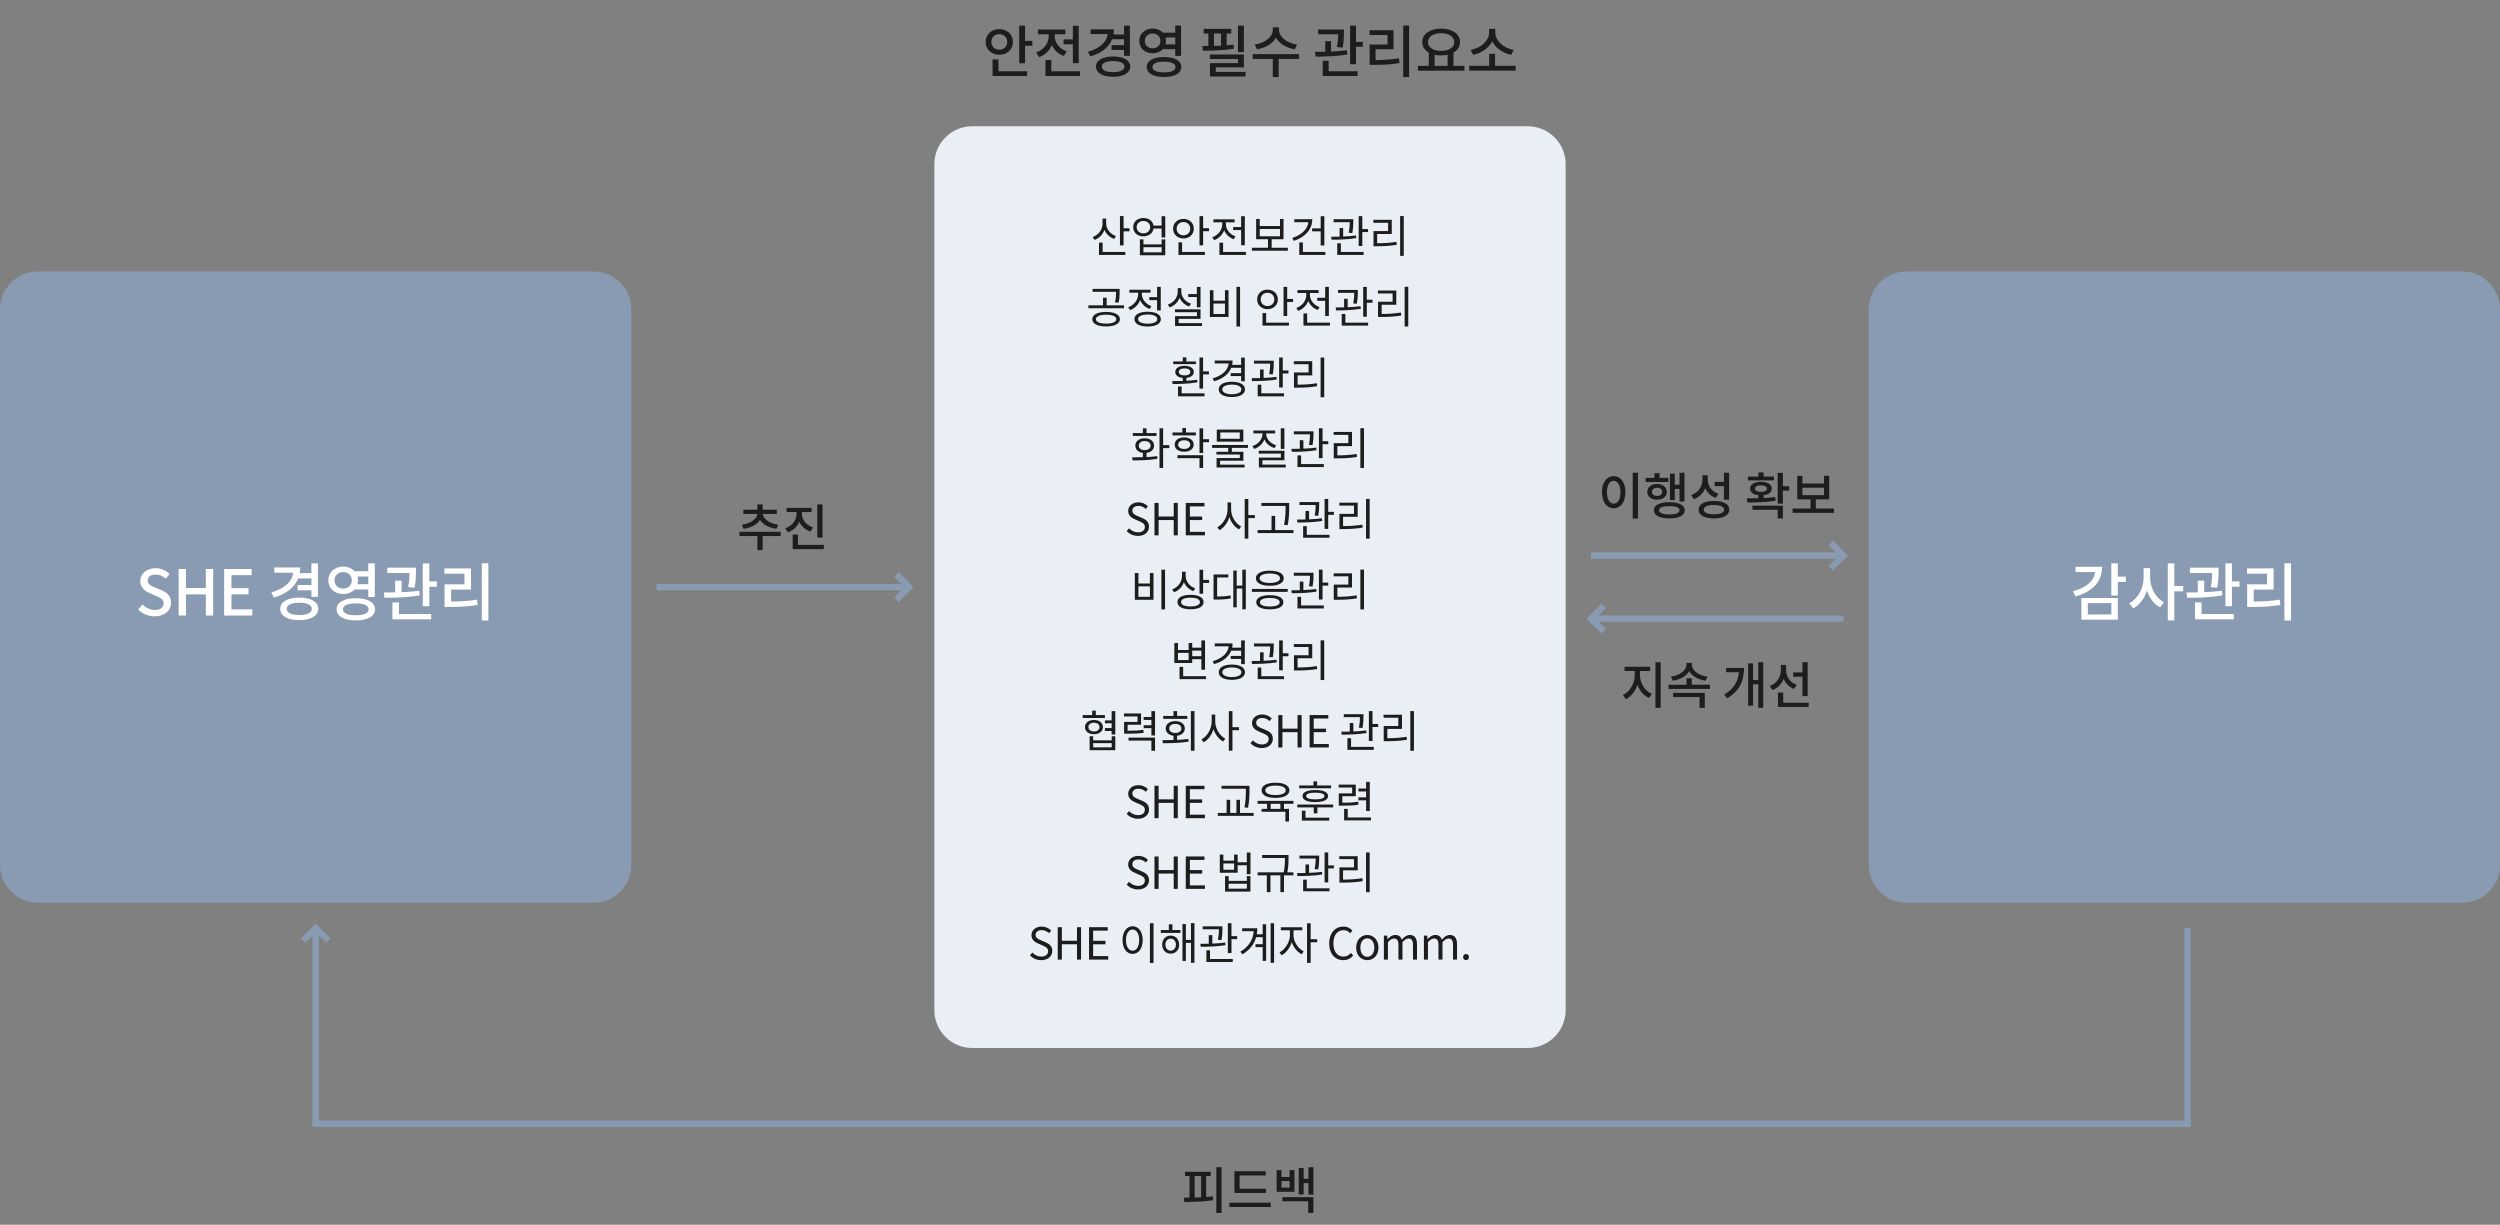 <?xml version="1.0" encoding="utf-8"?>
<!-- Generator: Adobe Illustrator 16.0.0, SVG Export Plug-In . SVG Version: 6.00 Build 0)  -->
<!DOCTYPE svg PUBLIC "-//W3C//DTD SVG 1.1//EN" "http://www.w3.org/Graphics/SVG/1.1/DTD/svg11.dtd">
<svg version="1.1" id="레이어_1" xmlns="http://www.w3.org/2000/svg" xmlns:xlink="http://www.w3.org/1999/xlink" x="0px"
	 y="0px" width="792px" height="388px" viewBox="0 51 792 388" enable-background="new 0 51 792 388" xml:space="preserve">
<rect x="0" y="51" width="792" height="388" fill="#808080" stroke="none"/>
<g>
	<g>
		<g>
			<g enable-background="new    ">
				<path fill="#1D1D1D" d="M382.115,430.206c0.721-0.048,1.425-0.128,2.113-0.208l0.096,1.217
					c-3.089,0.513-6.499,0.561-9.124,0.561l-0.176-1.361c0.561,0,1.185,0,1.825-0.016v-6.835h-1.44v-1.328h8.147v1.328h-1.441
					V430.206z M378.45,430.398c0.672-0.032,1.377-0.048,2.065-0.08v-6.755h-2.065V430.398z M386.981,420.778v14.47h-1.649v-14.47
					H386.981z"/>
				<path fill="#1D1D1D" d="M402.566,432.016v1.36h-13.11v-1.36H402.566z M401.077,428.926h-10.02v-6.883h9.908v1.345h-8.259v4.21
					h8.372V428.926z"/>
				<path fill="#1D1D1D" d="M410.083,428.558h-5.65v-6.851h1.553v2.161h2.562v-2.161h1.536V428.558z M408.547,425.164h-2.562v2.065
					h2.562V425.164z M406.273,430.255h9.813v4.993h-1.649v-3.681h-8.163V430.255z M416.086,420.778v8.676h-1.569v-3.665h-1.521
					v3.617h-1.553v-8.355h1.553v3.394h1.521v-3.666H416.086z"/>
			</g>
			<g>
				<path fill="none" stroke="#899BB2" stroke-width="2" d="M694,407H99"/>
				<path fill="none" stroke="#899BB2" stroke-width="2" d="M104,349l-4-4l-4,4"/>
				<path fill="#899BB2" d="M692,345h2v62h-2V345z"/>
				<path fill="#899BB2" d="M99,345h2v62h-2V345z"/>
			</g>
		</g>
		<g>
			<g>
				<g>
					<path fill="none" stroke="#899BB2" stroke-width="2" d="M504,227h80"/>
					<path fill="none" stroke="#899BB2" stroke-width="2" d="M580,223l4,4l-4,4"/>
				</g>
				<g enable-background="new    ">
					<path fill="#1D1D1D" d="M514.939,206.925c0,3.138-1.568,5.106-3.729,5.106c-2.146,0-3.715-1.969-3.715-5.106
						c0-3.104,1.569-5.09,3.715-5.09C513.371,201.835,514.939,203.82,514.939,206.925z M509.082,206.925
						c0,2.273,0.88,3.634,2.129,3.634c1.264,0,2.145-1.36,2.145-3.634c0-2.24-0.881-3.602-2.145-3.602
						C509.962,203.323,509.082,204.685,509.082,206.925z M518.909,200.763v14.502h-1.665v-14.502H518.909z"/>
					<path fill="#1D1D1D" d="M528.539,203.691h-7.203v-1.296h2.802v-1.489h1.616v1.489h2.785V203.691z M524.954,209.311
						c-1.81,0-3.089-0.993-3.089-2.497c0-1.489,1.279-2.497,3.089-2.497c1.825,0,3.104,1.008,3.104,2.497
						C528.059,208.317,526.779,209.311,524.954,209.311z M524.954,208.109c0.976,0,1.632-0.512,1.632-1.296
						c0-0.785-0.656-1.297-1.632-1.297c-0.977,0-1.616,0.512-1.616,1.297C523.338,207.598,523.978,208.109,524.954,208.109z
						 M533.726,212.655c0,1.633-1.841,2.577-4.882,2.577c-3.058,0-4.898-0.944-4.898-2.577s1.841-2.561,4.898-2.561
						C531.885,210.095,533.726,211.022,533.726,212.655z M532.076,212.655c0-0.864-1.152-1.313-3.232-1.313
						c-2.064,0-3.25,0.448-3.25,1.313s1.186,1.329,3.25,1.329C530.924,213.984,532.076,213.52,532.076,212.655z M530.572,209.391
						h-1.537v-8.34h1.537v3.489h1.504v-3.777h1.569v9.124h-1.569V205.9h-1.504V209.391z"/>
					<path fill="#1D1D1D" d="M543.516,208.718c-1.553-0.561-2.674-1.648-3.297-3.058c-0.641,1.602-1.857,2.865-3.602,3.49
						l-0.865-1.329c2.321-0.784,3.586-2.737,3.586-4.85v-1.425h1.664v1.345c0,2.001,1.201,3.81,3.395,4.529L543.516,208.718z
						 M547.854,212.463c0,1.745-1.857,2.77-4.883,2.77c-3.009,0-4.865-1.024-4.865-2.77c0-1.744,1.856-2.769,4.865-2.769
						C545.996,209.694,547.854,210.719,547.854,212.463z M546.205,212.463c0-0.944-1.186-1.472-3.234-1.472
						s-3.217,0.527-3.217,1.472c0,0.945,1.168,1.473,3.217,1.473S546.205,213.408,546.205,212.463z M546.141,205.004h-2.93v-1.344
						h2.93v-2.897h1.648v8.531h-1.648V205.004z"/>
					<path fill="#1D1D1D" d="M562.523,209.614c-3.057,0.544-6.434,0.561-8.963,0.576l-0.191-1.313c1.088,0,2.352,0,3.681-0.032
						v-0.96c-1.632-0.177-2.625-0.944-2.625-2.081c0-1.345,1.36-2.161,3.441-2.161s3.441,0.816,3.441,2.161
						c0,1.137-0.992,1.889-2.593,2.081v0.896c1.248-0.064,2.513-0.145,3.682-0.32L562.523,209.614z M561.996,203.195h-8.26v-1.2
						h3.313v-1.345h1.665v1.345h3.281V203.195z M555.161,211.199h9.651v4.049h-1.648v-2.736h-8.003V211.199z M557.866,206.829
						c1.152,0,1.889-0.384,1.889-1.024c0-0.656-0.736-1.057-1.889-1.057s-1.889,0.4-1.889,1.057
						C555.978,206.445,556.714,206.829,557.866,206.829z M566.798,206.413h-1.985v4.146h-1.648v-9.764h1.648v4.258h1.985V206.413z"
						/>
					<path fill="#1D1D1D" d="M580.99,212.111v1.36h-13.094v-1.36h5.698v-2.913h-4.226v-7.459h1.633v2.433h6.851v-2.433h1.632v7.459
						h-4.241v2.913H580.99z M571.002,207.869h6.851v-2.368h-6.851V207.869z"/>
				</g>
			</g>
			<g>
				<g>
					<path fill="none" stroke="#899BB2" stroke-width="2" d="M584,247h-80"/>
					<path fill="none" stroke="#899BB2" stroke-width="2" d="M508,243l-4,4l4,4"/>
				</g>
				<g enable-background="new    ">
					<path fill="#1D1D1D" d="M519.547,264.956c0,2.401,1.488,4.898,3.745,5.858l-0.913,1.297c-1.68-0.736-2.977-2.305-3.648-4.178
						c-0.641,2.017-1.938,3.729-3.634,4.546l-0.944-1.313c2.24-1.041,3.729-3.729,3.729-6.211v-1.376h-3.218v-1.361h8.1v1.361
						h-3.217V264.956z M526.109,260.778v14.454h-1.665v-14.454H526.109z"/>
					<path fill="#1D1D1D" d="M541.709,267.918v1.328H528.6v-1.328h5.699v-2.049h1.648v2.049H541.709z M540.301,266.653
						c-2.32-0.368-4.258-1.44-5.186-2.993c-0.912,1.536-2.834,2.641-5.17,2.993l-0.609-1.281c2.85-0.384,4.946-2.017,4.946-3.81
						v-0.544h1.696v0.544c0,1.825,2.049,3.426,4.947,3.81L540.301,266.653z M530.057,270.494h10.02v4.754h-1.648v-3.425h-8.371
						V270.494z"/>
					<path fill="#1D1D1D" d="M552.506,262.604c0,3.857-1.264,7.267-5.33,9.604l-0.96-1.168c3.121-1.809,4.434-4.178,4.657-7.091
						h-4.049v-1.345H552.506z M558.589,260.778v14.454h-1.569v-7.459h-1.648v6.787h-1.553v-13.397h1.553v5.266h1.648v-5.65H558.589z
						"/>
					<path fill="#1D1D1D" d="M568.348,269.262c-1.553-0.576-2.689-1.744-3.298-3.201c-0.64,1.617-1.841,2.897-3.505,3.538
						l-0.881-1.281c2.257-0.8,3.506-2.833,3.506-4.978v-1.681h1.68v1.713c0,1.952,1.217,3.825,3.378,4.609L568.348,269.262z
						 M573.006,273.616v1.344h-9.748v-4.562h1.664v3.218H573.006z M571.021,265.389h-2.929v-1.36h2.929v-3.25h1.648v10.757h-1.648
						V265.389z"/>
				</g>
			</g>
		</g>
		<g>
			<g>
				<path fill="none" stroke="#899BB2" stroke-width="2" d="M208,237h80"/>
				<path fill="none" stroke="#899BB2" stroke-width="2" d="M284,233l4,4l-4,4"/>
			</g>
			<g enable-background="new    ">
				<path fill="#1D1D1D" d="M247.317,220.831h-5.714v4.434h-1.648v-4.434h-5.698v-1.361h13.061V220.831z M235.009,217.229
					c2.801-0.336,4.786-1.857,4.93-3.409h-4.45v-1.329h4.466v-1.696h1.648v1.696h4.482v1.329h-4.466
					c0.144,1.536,2.129,3.073,4.93,3.409l-0.592,1.296c-2.353-0.304-4.242-1.376-5.186-2.816c-0.929,1.44-2.817,2.497-5.186,2.816
					L235.009,217.229z"/>
				<path fill="#1D1D1D" d="M256.739,219.374c-1.665-0.544-2.881-1.665-3.521-3.089c-0.641,1.536-1.857,2.769-3.586,3.345
					l-0.864-1.28c2.289-0.769,3.585-2.641,3.585-4.594v-0.528h-3.137v-1.328h7.907v1.328h-3.089v0.528
					c0,1.841,1.313,3.602,3.538,4.321L256.739,219.374z M260.981,223.616v1.344h-9.86v-4.609h1.665v3.266H260.981z M260.565,221.311
					h-1.648v-10.516h1.648V221.311z"/>
			</g>
		</g>
		<g transform="translate(-768 -1582)">
			<path fill="#899BB2" d="M1372,1719h176c6.627,0,12,5.373,12,12v176c0,6.627-5.373,12-12,12h-176c-6.627,0-12-5.373-12-12v-176
				C1360,1724.373,1365.373,1719,1372,1719z"/>
			<g enable-background="new    ">
				<path fill="#FFFFFF" d="M1433.962,1812.557c0,4.681-3.101,7.962-8.442,9.382l-0.799-1.64c4.221-1.121,6.681-3.321,7.021-6.062
					h-6.202v-1.681H1433.962z M1427.381,1822.438h11.542v6.882h-11.542V1822.438z M1429.421,1827.66h7.462v-3.581h-7.462V1827.66z
					 M1441.483,1817.357h-2.561v4.301h-2.06v-10.202h2.06v4.201h2.561V1817.357z"/>
				<path fill="#FFFFFF" d="M1449.162,1815.938c0,3.221,1.68,6.481,4.4,7.821l-1.26,1.641c-1.941-1-3.381-2.961-4.162-5.321
					c-0.779,2.501-2.3,4.602-4.36,5.661l-1.261-1.66c2.821-1.38,4.582-4.801,4.582-8.142v-2.961h2.061V1815.938z M1459.644,1820.338
					h-2.82v9.202h-2.061v-18.063h2.061v7.161h2.82V1820.338z"/>
				<path fill="#FFFFFF" d="M1472.043,1821.618c-3.762,0.66-8.022,0.761-11.163,0.761l-0.22-1.681c1.08,0,2.32,0,3.601-0.04v-3.7
					h2.04v3.641c1.881-0.08,3.821-0.2,5.602-0.48L1472.043,1821.618z M1468.382,1818.998c0.36-1.94,0.42-3.36,0.44-4.48h-7.063
					v-1.681h9.082v1.04c0,1.221,0,3.001-0.439,5.341L1468.382,1818.998z M1465.461,1827.52h10.202v1.681h-12.282v-5.361h2.08
					V1827.52z M1477.483,1817.197v1.701h-2.4v6.141h-2.081v-13.563h2.081v5.721H1477.483z"/>
				<path fill="#FFFFFF" d="M1481.98,1823.579c2.861-0.021,5.361-0.16,8.223-0.62l0.219,1.681c-3.1,0.54-5.801,0.64-8.981,0.64
					h-1.54v-7.161h6.301v-3.361h-6.341v-1.68h8.422v6.701h-6.302V1823.579z M1493.783,1811.437v18.144h-2.08v-18.144H1493.783z"/>
			</g>
		</g>
		<g transform="translate(-768 -1582)">
			<path fill="#EAEEF5" d="M1076,1673h176c6.627,0,12,5.373,12,12v268c0,6.627-5.373,12-12,12h-176c-6.627,0-12-5.373-12-12v-268
				C1064,1678.373,1069.373,1673,1076,1673z"/>
			<g enable-background="new    ">
				<path fill="#1D1D1D" d="M1120.954,1708.699c-1.415-0.518-2.507-1.568-3.068-2.885c-0.518,1.484-1.639,2.633-3.138,3.193
					l-0.602-0.91c1.919-0.687,3.138-2.367,3.138-4.314v-1.555h1.148v1.582c0,1.724,1.247,3.32,3.096,3.979L1120.954,1708.699z
					 M1117.312,1712.818h7.186v0.938h-8.334v-3.895h1.148V1712.818z M1125.814,1705.324v0.952h-1.863v4.469h-1.148v-9.287h1.148
					v3.866H1125.814z"/>
				<path fill="#1D1D1D" d="M1137.154,1701.485v6.738h-1.163v-2.815h-2.549c-0.224,1.484-1.485,2.465-3.208,2.465
					c-1.877,0-3.236-1.177-3.236-2.913c0-1.724,1.359-2.899,3.236-2.899c1.695,0,2.956,0.952,3.194,2.409h2.563v-2.984H1137.154z
					 M1132.377,1704.96c0-1.149-0.896-1.947-2.143-1.947s-2.143,0.798-2.143,1.947c0,1.148,0.896,1.961,2.143,1.961
					S1132.377,1706.108,1132.377,1704.96z M1136.005,1708.84h1.149v5.028h-8.041v-5.028h1.135v1.583h5.757V1708.84z
					 M1136.005,1711.319h-5.757v1.625h5.757V1711.319z"/>
				<path fill="#1D1D1D" d="M1142.918,1708.546c-1.877,0-3.278-1.275-3.278-3.096c0-1.821,1.401-3.096,3.278-3.096
					s3.278,1.274,3.278,3.096C1146.196,1707.271,1144.795,1708.546,1142.918,1708.546z M1142.918,1707.551
					c1.232,0,2.157-0.868,2.157-2.101c0-1.233-0.925-2.102-2.157-2.102s-2.157,0.868-2.157,2.102
					C1140.761,1706.683,1141.686,1707.551,1142.918,1707.551z M1142.484,1712.818h7.228v0.938h-8.376v-3.979h1.149V1712.818z
					 M1151.014,1705.296v0.952h-1.863v4.469h-1.148v-9.245h1.148v3.824H1151.014z"/>
				<path fill="#1D1D1D" d="M1158.838,1708.798c-1.401-0.505-2.479-1.555-3.026-2.844c-0.546,1.429-1.695,2.592-3.166,3.124
					l-0.603-0.896c1.863-0.673,3.166-2.34,3.166-4.118v-0.631h-2.802v-0.938h6.71v0.938h-2.76v0.616c0,1.64,1.233,3.208,3.054,3.853
					L1158.838,1708.798z M1162.704,1712.818v0.938h-8.391v-3.881h1.163v2.942H1162.704z M1161.191,1704.945v-3.46h1.163v9.203
					h-1.163v-4.805h-2.521v-0.938H1161.191z"/>
				<path fill="#1D1D1D" d="M1175.99,1711.487v0.938h-11.389v-0.938h5.1v-2.703h-3.754v-6.416h1.135v2.241h6.415v-2.241h1.12v6.416
					h-3.754v2.703H1175.99z M1167.082,1707.859h6.415v-2.312h-6.415V1707.859z"/>
				<path fill="#1D1D1D" d="M1183.73,1702.452c0,3.236-2.283,5.688-5.842,6.864l-0.49-0.925c2.871-0.952,4.847-2.745,5.099-5.001
					h-4.468v-0.938H1183.73z M1187.876,1712.818v0.938h-8.265v-3.937h1.148v2.998H1187.876z M1186.391,1705.352v-3.866h1.163v9.273
					h-1.163v-4.469h-2.717v-0.938H1186.391z"/>
				<path fill="#1D1D1D" d="M1197.674,1708.434c-2.605,0.435-5.617,0.504-7.844,0.504l-0.112-0.938c0.799,0,1.709-0.014,2.661-0.027
					v-2.718h1.135v2.676c1.373-0.057,2.802-0.154,4.076-0.337L1197.674,1708.434z M1195.266,1706.711
					c0.293-1.443,0.336-2.521,0.336-3.32h-5.127v-0.938h6.247v0.658c0,0.827,0,2.073-0.322,3.727L1195.266,1706.711z
					 M1192.785,1712.818h7.2v0.938h-8.349v-3.685h1.148V1712.818z M1201.387,1705.562v0.953h-1.808v4.426h-1.148v-9.469h1.148v4.09
					H1201.387z"/>
				<path fill="#1D1D1D" d="M1204.279,1710.059c2.059,0,3.908-0.099,6.107-0.448l0.111,0.938c-2.27,0.378-4.174,0.462-6.331,0.462
					h-1.036v-4.818h4.622v-2.619h-4.665v-0.938h5.828v4.496h-4.637V1710.059z M1212.711,1701.458v12.593h-1.148v-12.593H1212.711z"
					/>
			</g>
			<g enable-background="new    ">
				<path fill="#1D1D1D" d="M1124.107,1729.728v0.938h-11.304v-0.938h4.636v-2.409h1.149v2.409H1124.107z M1122.79,1734.126
					c0,1.429-1.709,2.297-4.384,2.297s-4.371-0.868-4.371-2.297c0-1.457,1.695-2.312,4.371-2.312S1122.79,1732.669,1122.79,1734.126
					z M1121.558,1725.441h-7.424v-0.925h8.559v1.064c0,1.009,0,2.031-0.35,3.319l-1.121-0.126c0.336-1.288,0.336-2.213,0.336-3.193
					V1725.441z M1121.642,1734.126c0-0.896-1.261-1.429-3.236-1.429c-1.961,0-3.222,0.532-3.222,1.429c0,0.868,1.261,1.4,3.222,1.4
					C1120.381,1735.526,1121.642,1734.994,1121.642,1734.126z"/>
				<path fill="#1D1D1D" d="M1132.21,1730.89c-1.401-0.504-2.479-1.54-3.026-2.829c-0.532,1.457-1.695,2.633-3.166,3.193
					l-0.602-0.91c1.877-0.687,3.166-2.382,3.166-4.188v-0.435h-2.802v-0.924h6.71v0.924h-2.76v0.435
					c0,1.611,1.233,3.194,3.054,3.838L1132.21,1730.89z M1135.754,1734.098c0,1.484-1.597,2.339-4.174,2.339
					s-4.188-0.854-4.188-2.339s1.611-2.339,4.188-2.339S1135.754,1732.613,1135.754,1734.098z M1134.62,1734.098
					c0-0.91-1.148-1.457-3.04-1.457s-3.04,0.547-3.04,1.457s1.148,1.442,3.04,1.442S1134.62,1735.008,1134.62,1734.098z
					 M1134.563,1727.136v-3.25h1.163v7.48h-1.163v-3.292h-2.479v-0.938H1134.563z"/>
				<path fill="#1D1D1D" d="M1144.726,1730.105c-1.387-0.49-2.479-1.484-3.026-2.76c-0.532,1.415-1.667,2.508-3.138,3.054
					l-0.602-0.91c1.891-0.645,3.138-2.228,3.138-4.048v-1.163h1.134v1.163c0,1.639,1.275,3.165,3.082,3.768L1144.726,1730.105z
					 M1148.802,1735.358v0.91h-8.544v-3.123h6.934v-1.233h-6.962v-0.91h8.097v3.012h-6.934v1.345H1148.802z M1147.163,1727.094
					h-2.731v-0.938h2.731v-2.27h1.163v6.486h-1.163V1727.094z"/>
				<path fill="#1D1D1D" d="M1152.423,1724.937v3.32h3.642v-3.32h1.135v8.475h-5.911v-8.475H1152.423z M1152.423,1732.473h3.642
					v-3.306h-3.642V1732.473z M1160.856,1723.872v12.579h-1.148v-12.579H1160.856z"/>
				<path fill="#1D1D1D" d="M1169.547,1730.946c-1.877,0-3.278-1.275-3.278-3.096c0-1.821,1.401-3.096,3.278-3.096
					s3.277,1.274,3.277,3.096C1172.824,1729.671,1171.424,1730.946,1169.547,1730.946z M1169.547,1729.951
					c1.232,0,2.156-0.868,2.156-2.101c0-1.233-0.924-2.102-2.156-2.102c-1.233,0-2.158,0.868-2.158,2.102
					C1167.389,1729.083,1168.313,1729.951,1169.547,1729.951z M1169.112,1735.219h7.228v0.938h-8.377v-3.979h1.149V1735.219z
					 M1177.643,1727.696v0.952h-1.863v4.469h-1.148v-9.245h1.148v3.824H1177.643z"/>
				<path fill="#1D1D1D" d="M1185.467,1731.198c-1.401-0.505-2.48-1.555-3.026-2.844c-0.546,1.429-1.694,2.592-3.165,3.124
					l-0.603-0.896c1.862-0.673,3.165-2.34,3.165-4.118v-0.631h-2.801v-0.938h6.709v0.938h-2.76v0.616
					c0,1.64,1.233,3.208,3.055,3.853L1185.467,1731.198z M1189.332,1735.219v0.938h-8.391v-3.881h1.163v2.942H1189.332z
					 M1187.819,1727.346v-3.46h1.163v9.203h-1.163v-4.805h-2.521v-0.938H1187.819z"/>
				<path fill="#1D1D1D" d="M1199.104,1730.834c-2.605,0.435-5.617,0.504-7.845,0.504l-0.112-0.938c0.799,0,1.709-0.014,2.662-0.027
					v-2.718h1.135v2.676c1.372-0.057,2.801-0.154,4.076-0.337L1199.104,1730.834z M1196.693,1729.111
					c0.295-1.443,0.336-2.521,0.336-3.32h-5.127v-0.938h6.248v0.658c0,0.827,0,2.073-0.322,3.727L1196.693,1729.111z
					 M1194.215,1735.219h7.199v0.938h-8.349v-3.685h1.149V1735.219z M1202.814,1727.962v0.953h-1.807v4.426h-1.148v-9.469h1.148
					v4.09H1202.814z"/>
				<path fill="#1D1D1D" d="M1205.707,1732.459c2.06,0,3.908-0.099,6.107-0.448l0.112,0.938c-2.27,0.378-4.175,0.462-6.331,0.462
					h-1.037v-4.818h4.623v-2.619h-4.665v-0.938h5.827v4.496h-4.637V1732.459z M1214.14,1723.858v12.593h-1.148v-12.593H1214.14z"/>
			</g>
			<g enable-background="new    ">
				<path fill="#1D1D1D" d="M1147.331,1754.116c-2.662,0.49-5.673,0.532-7.858,0.546l-0.126-0.925c0.98,0,2.143-0.014,3.348-0.056
					v-0.952c-1.443-0.141-2.367-0.841-2.367-1.92c0-1.19,1.177-1.919,2.941-1.919c1.751,0,2.928,0.729,2.928,1.919
					c0,1.079-0.911,1.766-2.354,1.92v0.896c1.149-0.057,2.325-0.154,3.404-0.337L1147.331,1754.116z M1146.869,1748.358h-7.214
					v-0.854h3.04v-1.274h1.148v1.274h3.026V1748.358z M1142.344,1757.618h7.242v0.938h-8.391v-3.096h1.149V1757.618z
					 M1143.269,1751.931c1.106,0,1.835-0.42,1.835-1.121c0-0.672-0.729-1.106-1.835-1.106c-1.135,0-1.849,0.435-1.849,1.106
					C1141.419,1751.511,1142.134,1751.931,1143.269,1751.931z M1150.987,1750.656v0.952h-1.849v4.496h-1.148v-9.833h1.148v4.385
					H1150.987z"/>
				<path fill="#1D1D1D" d="M1158.054,1749.521c-0.812,2.017-2.717,3.487-5.421,4.272l-0.462-0.911
					c2.998-0.896,4.86-2.563,5.071-4.734h-4.427v-0.925h5.673c0,0.463-0.056,0.925-0.14,1.359h2.843v-2.298h1.163v7.509h-1.163
					v-1.653h-3.292v-0.938h3.292v-1.681H1158.054z M1162.41,1756.357c0,1.513-1.625,2.423-4.16,2.423s-4.16-0.91-4.16-2.423
					c0-1.514,1.625-2.424,4.16-2.424S1162.41,1754.844,1162.41,1756.357z M1161.276,1756.357c0-0.938-1.177-1.514-3.026-1.514
					s-3.025,0.575-3.025,1.514c0,0.952,1.176,1.526,3.025,1.526S1161.276,1757.31,1161.276,1756.357z"/>
				<path fill="#1D1D1D" d="M1172.475,1753.233c-2.605,0.435-5.617,0.504-7.844,0.504l-0.113-0.938c0.799,0,1.709-0.014,2.662-0.027
					v-2.718h1.135v2.676c1.373-0.057,2.801-0.154,4.076-0.337L1172.475,1753.233z M1170.065,1751.511
					c0.294-1.443,0.336-2.521,0.336-3.32h-5.127v-0.938h6.247v0.658c0,0.827,0,2.073-0.322,3.727L1170.065,1751.511z
					 M1167.586,1757.618h7.199v0.938h-8.348v-3.685h1.148V1757.618z M1176.187,1750.361v0.953h-1.808v4.426h-1.148v-9.469h1.148
					v4.09H1176.187z"/>
				<path fill="#1D1D1D" d="M1179.08,1754.858c2.059,0,3.907-0.099,6.106-0.448l0.112,0.938c-2.27,0.378-4.174,0.462-6.332,0.462
					h-1.036v-4.818h4.622v-2.619h-4.664v-0.938h5.827v4.496h-4.636V1754.858z M1187.512,1746.258v12.593h-1.148v-12.593H1187.512z"
					/>
			</g>
			<g enable-background="new    ">
				<path fill="#1D1D1D" d="M1131.215,1777.805c1.135-0.056,2.297-0.14,3.376-0.308l0.07,0.854
					c-2.689,0.476-5.645,0.504-7.844,0.504l-0.154-0.967c1.008,0,2.185,0,3.404-0.042v-1.372c-1.443-0.183-2.396-1.051-2.396-2.298
					c0-1.415,1.219-2.325,2.97-2.325s2.97,0.91,2.97,2.325c0,1.247-0.953,2.115-2.396,2.298V1777.805z M1134.38,1771.109h-7.508
					v-0.91h3.194v-1.514h1.148v1.514h3.166V1771.109z M1130.641,1775.605c1.121,0,1.877-0.56,1.877-1.429
					c0-0.868-0.756-1.442-1.877-1.442s-1.877,0.574-1.877,1.442C1128.764,1775.046,1129.52,1775.605,1130.641,1775.605z
					 M1138.443,1774.976h-1.961v6.261h-1.149v-12.564h1.149v5.337h1.961V1774.976z"/>
				<path fill="#1D1D1D" d="M1146.854,1770.927h-7.41v-0.924h3.124v-1.401h1.148v1.401h3.138V1770.927z M1143.143,1776.11
					c-1.779,0-2.998-0.883-2.998-2.27c0-1.373,1.219-2.27,2.998-2.27c1.793,0,3.012,0.896,3.012,2.283
					C1146.154,1775.228,1144.936,1776.11,1143.143,1776.11z M1141,1777.217h8.152v4.034h-1.148v-3.096H1141V1777.217z
					 M1143.143,1775.228c1.148,0,1.919-0.546,1.919-1.387c0-0.826-0.771-1.373-1.919-1.373s-1.905,0.547-1.905,1.387
					C1141.238,1774.695,1141.994,1775.228,1143.143,1775.228z M1151.015,1773.099h-1.863v3.432h-1.148v-7.845h1.148v3.46h1.863
					V1773.099z"/>
				<path fill="#1D1D1D" d="M1158.25,1774.892v1.232h3.656v2.829h-7.382v1.247h7.76v0.896h-8.881v-2.983h7.368v-1.121h-7.41v-0.868
					h3.74v-1.232h-5.113v-0.925h11.374v0.925H1158.25z M1161.892,1772.916h-8.418v-3.824h8.418V1772.916z M1160.757,1770.003h-6.163
					v2.003h6.163V1770.003z"/>
				<path fill="#1D1D1D" d="M1171.76,1774.947c-1.471-0.448-2.633-1.442-3.207-2.731c-0.533,1.387-1.709,2.479-3.236,2.998
					l-0.546-0.911c1.892-0.603,3.18-2.143,3.18-3.852v-0.141h-2.872v-0.924h6.893v0.924h-2.844v0.141c0,1.61,1.303,3.054,3.166,3.6
					L1171.76,1774.947z M1175.332,1780.187v0.91h-8.531v-3.138h6.977v-1.261h-7.004v-0.896h8.139v3.012h-6.977v1.373H1175.332z
					 M1174.898,1775.199h-1.149v-6.514h1.149V1775.199z"/>
				<path fill="#1D1D1D" d="M1185.074,1775.634c-2.605,0.435-5.617,0.504-7.844,0.504l-0.112-0.938c0.798,0,1.709-0.014,2.661-0.027
					v-2.718h1.135v2.676c1.373-0.057,2.802-0.154,4.076-0.337L1185.074,1775.634z M1182.666,1773.911
					c0.293-1.443,0.336-2.521,0.336-3.32h-5.127v-0.938h6.247v0.658c0,0.827,0,2.073-0.322,3.727L1182.666,1773.911z
					 M1180.186,1780.019h7.2v0.938h-8.349v-3.685h1.148V1780.019z M1188.787,1772.762v0.953h-1.808v4.426h-1.148v-9.469h1.148v4.09
					H1188.787z"/>
				<path fill="#1D1D1D" d="M1191.68,1777.259c2.059,0,3.908-0.099,6.107-0.448l0.111,0.938c-2.27,0.378-4.174,0.462-6.331,0.462
					h-1.036v-4.818h4.622v-2.619h-4.665v-0.938h5.828v4.496h-4.637V1777.259z M1200.111,1768.658v12.593h-1.148v-12.593H1200.111z"
					/>
			</g>
			<g enable-background="new    ">
				<path fill="#1D1D1D" d="M1124.919,1801.255l0.771-0.883c0.743,0.771,1.779,1.275,2.844,1.275c1.345,0,2.157-0.673,2.157-1.682
					c0-1.05-0.743-1.387-1.709-1.82l-1.485-0.645c-0.953-0.406-2.087-1.135-2.087-2.634c0-1.583,1.373-2.731,3.236-2.731
					c1.219,0,2.297,0.519,3.026,1.274l-0.687,0.827c-0.63-0.589-1.387-0.967-2.339-0.967c-1.163,0-1.919,0.589-1.919,1.513
					c0,0.995,0.896,1.373,1.695,1.709l1.471,0.631c1.191,0.518,2.115,1.219,2.115,2.745c0,1.625-1.345,2.913-3.488,2.913
					C1127.063,1802.781,1125.815,1802.193,1124.919,1801.255z"/>
				<path fill="#1D1D1D" d="M1133.739,1792.332h1.303v4.301h4.791v-4.301h1.289v10.268h-1.289v-4.847h-4.791v4.847h-1.303V1792.332z
					"/>
				<path fill="#1D1D1D" d="M1143.651,1792.332h5.925v1.093h-4.623v3.222h3.894v1.106h-3.894v3.74h4.776v1.106h-6.079V1792.332z"/>
			</g>
			<g enable-background="new    ">
				<path fill="#1D1D1D" d="M1158.017,1794.419c0,2.214,1.429,4.497,3.194,5.379l-0.714,0.911c-1.331-0.715-2.465-2.186-3.04-3.908
					c-0.546,1.835-1.709,3.403-3.124,4.16l-0.687-0.925c1.807-0.925,3.236-3.334,3.236-5.617v-2.255h1.134V1794.419z
					 M1165.539,1797.123h-2.073v6.513h-1.149v-12.551h1.149v5.085h2.073V1797.123z"/>
				<path fill="#1D1D1D" d="M1177.775,1800.933v0.938h-11.36v-0.938h4.413v-4.496h1.148v4.496H1177.775z M1175.268,1793.271h-7.662
					v-0.938h8.811v1.247c0,1.555,0,3.277-0.476,5.813l-1.149-0.126c0.477-2.409,0.477-4.174,0.477-5.687V1793.271z"/>
				<path fill="#1D1D1D" d="M1186.873,1798.033c-2.605,0.435-5.617,0.504-7.844,0.504l-0.113-0.938c0.799,0,1.709-0.014,2.662-0.027
					v-2.718h1.135v2.676c1.373-0.057,2.801-0.154,4.076-0.337L1186.873,1798.033z M1184.464,1796.311
					c0.294-1.443,0.336-2.521,0.336-3.32h-5.127v-0.938h6.247v0.658c0,0.827,0,2.073-0.322,3.727L1184.464,1796.311z
					 M1181.984,1802.418h7.199v0.938h-8.348v-3.685h1.148V1802.418z M1190.585,1795.161v0.953h-1.808v4.426h-1.148v-9.469h1.148
					v4.09H1190.585z"/>
				<path fill="#1D1D1D" d="M1193.479,1799.658c2.059,0,3.907-0.099,6.106-0.448l0.112,0.938c-2.27,0.378-4.174,0.462-6.332,0.462
					h-1.036v-4.818h4.622v-2.619h-4.664v-0.938h5.827v4.496h-4.636V1799.658z M1201.91,1791.058v12.593h-1.148v-12.593H1201.91z"/>
			</g>
			<g enable-background="new    ">
				<path fill="#1D1D1D" d="M1128.651,1814.536v3.32h3.642v-3.32h1.135v8.475h-5.911v-8.475H1128.651z M1128.651,1822.072h3.642
					v-3.306h-3.642V1822.072z M1137.084,1813.472v12.579h-1.148v-12.579H1137.084z"/>
				<path fill="#1D1D1D" d="M1146.056,1820.279c-1.359-0.504-2.438-1.541-2.998-2.829c-0.519,1.471-1.639,2.619-3.11,3.18
					l-0.602-0.911c1.905-0.686,3.124-2.395,3.124-4.313v-1.289h1.148v1.387c0,1.695,1.233,3.264,3.04,3.88L1146.056,1820.279z
					 M1149.292,1823.739c0,1.457-1.583,2.283-4.132,2.283c-2.563,0-4.146-0.826-4.146-2.283c0-1.471,1.583-2.297,4.146-2.297
					C1147.709,1821.442,1149.292,1822.269,1149.292,1823.739z M1148.143,1823.739c0-0.883-1.134-1.4-2.983-1.4
					c-1.863,0-2.998,0.518-2.998,1.4c0,0.868,1.135,1.387,2.998,1.387C1147.009,1825.126,1148.143,1824.607,1148.143,1823.739z
					 M1151.015,1816.722v0.952h-1.863v3.418h-1.148v-7.606h1.148v3.236H1151.015z"/>
				<path fill="#1D1D1D" d="M1153.585,1821.988c1.681-0.014,2.872-0.084,4.244-0.378l0.098,0.952
					c-1.499,0.322-2.773,0.378-4.65,0.378h-0.827v-7.941h4.679v0.938h-3.544V1821.988z M1162.676,1813.472v12.564h-1.106v-6.583
					h-1.779v5.953h-1.079v-11.654h1.079v4.763h1.779v-5.043H1162.676z"/>
				<path fill="#1D1D1D" d="M1175.948,1819.579v0.925h-11.347v-0.925H1175.948z M1174.688,1816.189c0,1.499-1.695,2.381-4.412,2.381
					c-2.703,0-4.412-0.882-4.412-2.381c0-1.513,1.709-2.396,4.412-2.396C1172.992,1813.794,1174.688,1814.677,1174.688,1816.189z
					 M1174.576,1823.795c0,1.43-1.611,2.241-4.301,2.241c-2.676,0-4.301-0.812-4.301-2.241c0-1.442,1.625-2.241,4.301-2.241
					C1172.965,1821.554,1174.576,1822.353,1174.576,1823.795z M1167.039,1816.189c0,0.924,1.247,1.484,3.236,1.484
					c1.988,0,3.236-0.561,3.236-1.484c0-0.938-1.248-1.499-3.236-1.499C1168.286,1814.69,1167.039,1815.251,1167.039,1816.189z
					 M1167.138,1823.795c0,0.854,1.163,1.345,3.138,1.345s3.138-0.49,3.138-1.345s-1.163-1.358-3.138-1.358
					S1167.138,1822.94,1167.138,1823.795z"/>
				<path fill="#1D1D1D" d="M1185.074,1820.434c-2.605,0.435-5.617,0.504-7.844,0.504l-0.112-0.938c0.798,0,1.709-0.014,2.661-0.027
					v-2.718h1.135v2.676c1.373-0.057,2.802-0.154,4.076-0.337L1185.074,1820.434z M1182.666,1818.711
					c0.293-1.443,0.336-2.521,0.336-3.32h-5.127v-0.938h6.247v0.658c0,0.827,0,2.073-0.322,3.727L1182.666,1818.711z
					 M1180.186,1824.818h7.2v0.938h-8.349v-3.685h1.148V1824.818z M1188.787,1817.562v0.953h-1.808v4.426h-1.148v-9.469h1.148v4.09
					H1188.787z"/>
				<path fill="#1D1D1D" d="M1191.68,1822.059c2.059,0,3.908-0.099,6.107-0.448l0.111,0.938c-2.27,0.378-4.174,0.462-6.331,0.462
					h-1.036v-4.818h4.622v-2.619h-4.665v-0.938h5.828v4.496h-4.637V1822.059z M1200.111,1813.458v12.593h-1.148v-12.593H1200.111z"
					/>
			</g>
			<g enable-background="new    ">
				<path fill="#1D1D1D" d="M1145.692,1843.03h-5.659v-6.317h1.135v2.213h3.39v-2.213h1.135v1.471h2.899v-2.298h1.163v9.287h-1.163
					v-3.348h-2.899V1843.03z M1144.557,1839.836h-3.39v2.27h3.39V1839.836z M1150.048,1847.219v0.938h-8.376v-3.895h1.148v2.956
					H1150.048z M1145.692,1839.107v1.779h2.899v-1.779H1145.692z"/>
				<path fill="#1D1D1D" d="M1158.054,1839.122c-0.812,2.017-2.717,3.487-5.421,4.272l-0.462-0.911
					c2.998-0.896,4.86-2.563,5.071-4.734h-4.427v-0.925h5.673c0,0.463-0.056,0.925-0.14,1.359h2.843v-2.298h1.163v7.509h-1.163
					v-1.653h-3.292v-0.938h3.292v-1.681H1158.054z M1162.41,1845.958c0,1.513-1.625,2.423-4.16,2.423s-4.16-0.91-4.16-2.423
					c0-1.514,1.625-2.424,4.16-2.424S1162.41,1844.444,1162.41,1845.958z M1161.276,1845.958c0-0.938-1.177-1.514-3.026-1.514
					s-3.025,0.575-3.025,1.514c0,0.952,1.176,1.526,3.025,1.526S1161.276,1846.91,1161.276,1845.958z"/>
				<path fill="#1D1D1D" d="M1172.475,1842.834c-2.605,0.435-5.617,0.504-7.844,0.504l-0.113-0.938c0.799,0,1.709-0.014,2.662-0.027
					v-2.718h1.135v2.676c1.373-0.057,2.801-0.154,4.076-0.337L1172.475,1842.834z M1170.065,1841.111
					c0.294-1.443,0.336-2.521,0.336-3.32h-5.127v-0.938h6.247v0.658c0,0.827,0,2.073-0.322,3.727L1170.065,1841.111z
					 M1167.586,1847.219h7.199v0.938h-8.348v-3.685h1.148V1847.219z M1176.187,1839.962v0.953h-1.808v4.426h-1.148v-9.469h1.148
					v4.09H1176.187z"/>
				<path fill="#1D1D1D" d="M1179.08,1844.459c2.059,0,3.907-0.099,6.106-0.448l0.112,0.938c-2.27,0.378-4.174,0.462-6.332,0.462
					h-1.036v-4.818h4.622v-2.619h-4.664v-0.938h5.827v4.496h-4.636V1844.459z M1187.512,1835.858v12.593h-1.148v-12.593H1187.512z"
					/>
			</g>
			<g enable-background="new    ">
				<path fill="#1D1D1D" d="M1118.035,1860.457h-7.032v-0.925h2.998v-1.387h1.148v1.387h2.886V1860.457z M1114.561,1865.598
					c-1.681,0-2.843-0.896-2.843-2.255c0-1.359,1.163-2.256,2.843-2.256c1.667,0,2.844,0.896,2.844,2.256
					C1117.405,1864.701,1116.228,1865.598,1114.561,1865.598z M1114.561,1864.729c1.051,0,1.765-0.547,1.765-1.387
					c0-0.841-0.714-1.387-1.765-1.387c-1.05,0-1.765,0.546-1.765,1.387C1112.796,1864.183,1113.511,1864.729,1114.561,1864.729z
					 M1120.192,1866.256h1.134v4.412h-8.138v-4.412h1.135v1.289h5.869V1866.256z M1120.192,1868.427h-5.869v1.331h5.869V1868.427z
					 M1121.327,1858.285v7.41h-1.163v-1.106h-2.129v-0.938h2.129v-1.513h-2.115v-0.925h2.115v-2.928H1121.327z"/>
				<path fill="#1D1D1D" d="M1130.327,1865.121c-1.541,0.267-2.815,0.309-5.323,0.309h-0.896v-3.727h4.258v-1.736h-4.3v-0.938h5.421
					v3.558h-4.258v1.905c2.325,0,3.53-0.057,4.986-0.295L1130.327,1865.121z M1125.508,1866.676h8.405v4.175h-1.149v-3.236h-7.256
					V1866.676z M1133.913,1858.285v7.719h-1.149v-2.325h-2.451v-0.925h2.451v-1.681h-2.451v-0.938h2.451v-1.85H1133.913z"/>
				<path fill="#1D1D1D" d="M1140.91,1867.391c1.19-0.056,2.409-0.141,3.558-0.294l0.084,0.854
					c-2.802,0.462-5.827,0.504-8.139,0.504l-0.168-0.967c1.064,0,2.269-0.014,3.516-0.056v-1.345
					c-1.484-0.183-2.451-1.051-2.451-2.312c0-1.415,1.233-2.325,3.026-2.325s3.011,0.91,3.011,2.325
					c0,1.247-0.952,2.115-2.437,2.298V1867.391z M1144.146,1860.737h-7.634v-0.925h3.25v-1.527h1.149v1.527h3.236V1860.737z
					 M1140.335,1865.205c1.134,0,1.919-0.56,1.919-1.429c0-0.882-0.785-1.442-1.919-1.442c-1.149,0-1.933,0.561-1.933,1.442
					C1138.402,1864.646,1139.187,1865.205,1140.335,1865.205z M1146.415,1858.285v12.551h-1.148v-12.551H1146.415z"/>
				<path fill="#1D1D1D" d="M1152.991,1861.619c0,2.214,1.429,4.497,3.194,5.379l-0.714,0.911c-1.331-0.715-2.465-2.186-3.04-3.908
					c-0.546,1.835-1.709,3.403-3.124,4.16l-0.687-0.925c1.807-0.925,3.236-3.334,3.236-5.617v-2.255h1.134V1861.619z
					 M1160.514,1864.323h-2.073v6.513h-1.149v-12.551h1.149v5.085h2.073V1864.323z"/>
			</g>
			<g enable-background="new    ">
				<path fill="#1D1D1D" d="M1164.147,1868.455l0.771-0.883c0.742,0.771,1.778,1.275,2.844,1.275c1.344,0,2.156-0.673,2.156-1.682
					c0-1.05-0.742-1.387-1.709-1.82l-1.484-0.645c-0.953-0.406-2.088-1.135-2.088-2.634c0-1.583,1.373-2.731,3.236-2.731
					c1.219,0,2.297,0.519,3.025,1.274l-0.686,0.827c-0.631-0.589-1.387-0.967-2.34-0.967c-1.162,0-1.919,0.589-1.919,1.513
					c0,0.995,0.896,1.373,1.694,1.709l1.471,0.631c1.191,0.518,2.115,1.219,2.115,2.745c0,1.625-1.344,2.913-3.487,2.913
					C1166.291,1869.981,1165.043,1869.394,1164.147,1868.455z"/>
				<path fill="#1D1D1D" d="M1172.967,1859.532h1.303v4.301h4.791v-4.301h1.289v10.268h-1.289v-4.847h-4.791v4.847h-1.303V1859.532z
					"/>
				<path fill="#1D1D1D" d="M1182.879,1859.532h5.926v1.093h-4.623v3.222h3.895v1.106h-3.895v3.74h4.777v1.106h-6.08V1859.532z"/>
			</g>
			<g enable-background="new    ">
				<path fill="#1D1D1D" d="M1200.901,1865.233c-2.605,0.435-5.617,0.504-7.845,0.504l-0.111-0.938c0.799,0,1.709-0.014,2.661-0.027
					v-2.718h1.135v2.676c1.372-0.057,2.802-0.154,4.076-0.337L1200.901,1865.233z M1198.492,1863.511
					c0.294-1.443,0.336-2.521,0.336-3.32h-5.127v-0.938h6.248v0.658c0,0.827,0,2.073-0.322,3.727L1198.492,1863.511z
					 M1196.013,1869.618h7.2v0.938h-8.35v-3.685h1.149V1869.618z M1204.613,1862.361v0.953h-1.807v4.426h-1.148v-9.469h1.148v4.09
					H1204.613z"/>
				<path fill="#1D1D1D" d="M1207.506,1866.858c2.06,0,3.908-0.099,6.107-0.448l0.112,0.938c-2.27,0.378-4.175,0.462-6.331,0.462
					h-1.037v-4.818h4.623v-2.619h-4.665v-0.938h5.827v4.496h-4.637V1866.858z M1215.938,1858.258v12.593h-1.148v-12.593H1215.938z"
					/>
			</g>
			<g enable-background="new    ">
				<path fill="#1D1D1D" d="M1124.919,1890.855l0.771-0.883c0.743,0.771,1.779,1.275,2.844,1.275c1.345,0,2.157-0.673,2.157-1.682
					c0-1.05-0.743-1.387-1.709-1.82l-1.485-0.645c-0.953-0.406-2.087-1.135-2.087-2.634c0-1.583,1.373-2.731,3.236-2.731
					c1.219,0,2.297,0.519,3.026,1.274l-0.687,0.827c-0.63-0.589-1.387-0.967-2.339-0.967c-1.163,0-1.919,0.589-1.919,1.513
					c0,0.995,0.896,1.373,1.695,1.709l1.471,0.631c1.191,0.518,2.115,1.219,2.115,2.745c0,1.625-1.345,2.913-3.488,2.913
					C1127.063,1892.382,1125.815,1891.794,1124.919,1890.855z"/>
				<path fill="#1D1D1D" d="M1133.739,1881.933h1.303v4.301h4.791v-4.301h1.289v10.268h-1.289v-4.847h-4.791v4.847h-1.303V1881.933z
					"/>
				<path fill="#1D1D1D" d="M1143.651,1881.933h5.925v1.093h-4.623v3.222h3.894v1.106h-3.894v3.74h4.776v1.106h-6.079V1881.933z"/>
			</g>
			<g enable-background="new    ">
				<path fill="#1D1D1D" d="M1165.161,1890.533v0.938h-11.36v-0.938h2.788v-4.16h1.135v4.16h1.975v-4.16h1.135v4.16H1165.161z
					 M1162.682,1882.871h-7.704v-0.938h8.853v1.387c0,1.597,0,3.235-0.448,5.589l-1.135-0.14c0.434-2.241,0.434-3.895,0.434-5.449
					V1882.871z"/>
				<path fill="#1D1D1D" d="M1174.764,1887.647v1.597h1.597v4.007h-1.148v-3.082h-7.55v-0.925h1.736v-1.597h-2.998v-0.924h11.361
					v0.924H1174.764z M1167.662,1883.375c0-1.513,1.709-2.409,4.412-2.409c2.717,0,4.412,0.896,4.412,2.409
					c0,1.514-1.695,2.396-4.412,2.396C1169.371,1885.771,1167.662,1884.889,1167.662,1883.375z M1168.838,1883.375
					c0,0.938,1.247,1.499,3.236,1.499s3.236-0.561,3.236-1.499s-1.247-1.498-3.236-1.498S1168.838,1882.437,1168.838,1883.375z
					 M1173.615,1887.647h-3.068v1.597h3.068V1887.647z"/>
				<path fill="#1D1D1D" d="M1190.347,1887.872v0.91h-5.001v1.877h-1.148v-1.877h-5.211v-0.91H1190.347z M1189.688,1882.731h-10.1
					v-0.896h4.524v-1.303h1.148v1.303h4.427V1882.731z M1181.578,1892.046h7.536v0.911h-8.685v-3.124h1.148V1892.046z
					 M1184.688,1883.277c2.55,0,4.049,0.673,4.049,1.905c0,1.246-1.499,1.919-4.049,1.919c-2.577,0-4.063-0.673-4.063-1.919
					C1180.625,1883.95,1182.11,1883.277,1184.688,1883.277z M1184.688,1884.118c-1.863,0-2.899,0.378-2.899,1.064
					s1.036,1.064,2.899,1.064c1.85,0,2.886-0.378,2.886-1.064S1186.537,1884.118,1184.688,1884.118z"/>
				<path fill="#1D1D1D" d="M1198.366,1887.914c-1.597,0.28-2.913,0.322-5.337,0.322h-0.91v-3.895h4.244v-1.849h-4.272v-0.925h5.421
					v3.67h-4.258v2.06c2.227,0,3.502-0.057,5-0.322L1198.366,1887.914z M1202.33,1891.976v0.925h-8.516v-3.656h1.148v2.731H1202.33z
					 M1200.789,1886.541h-2.437v-0.938h2.437v-1.877h-2.437v-0.925h2.437v-2.115h1.163v9.231h-1.163V1886.541z"/>
			</g>
			<g enable-background="new    ">
				<path fill="#1D1D1D" d="M1124.919,1913.255l0.771-0.883c0.743,0.771,1.779,1.275,2.844,1.275c1.345,0,2.157-0.673,2.157-1.682
					c0-1.05-0.743-1.387-1.709-1.82l-1.485-0.645c-0.953-0.406-2.087-1.135-2.087-2.634c0-1.583,1.373-2.731,3.236-2.731
					c1.219,0,2.297,0.519,3.026,1.274l-0.687,0.827c-0.63-0.589-1.387-0.967-2.339-0.967c-1.163,0-1.919,0.589-1.919,1.513
					c0,0.995,0.896,1.373,1.695,1.709l1.471,0.631c1.191,0.518,2.115,1.219,2.115,2.745c0,1.625-1.345,2.913-3.488,2.913
					C1127.063,1914.781,1125.815,1914.193,1124.919,1913.255z"/>
				<path fill="#1D1D1D" d="M1133.739,1904.332h1.303v4.301h4.791v-4.301h1.289v10.268h-1.289v-4.847h-4.791v4.847h-1.303V1904.332z
					"/>
				<path fill="#1D1D1D" d="M1143.651,1904.332h5.925v1.093h-4.623v3.222h3.894v1.106h-3.894v3.74h4.776v1.106h-6.079V1904.332z"/>
			</g>
			<g enable-background="new    ">
				<path fill="#1D1D1D" d="M1164.152,1903.085v6.864h-1.163v-2.844h-2.899v2.367h-5.659v-5.743h1.135v1.919h3.39v-1.919h1.135
					v2.438h2.899v-3.082H1164.152z M1158.956,1906.545h-3.39v1.989h3.39V1906.545z M1163.004,1910.552h1.135v4.902h-8.041v-4.902
					h1.135v1.513h5.771V1910.552z M1163.004,1912.961h-5.771v1.568h5.771V1912.961z"/>
				<path fill="#1D1D1D" d="M1177.762,1910.299h-2.998v5.323h-1.135v-5.323h-3.151v5.323h-1.149v-5.323h-2.913v-0.938h8.265
					c0.393-1.988,0.393-3.417,0.393-4.538h-7.229v-0.952h8.363v0.938c0,1.135,0,2.563-0.379,4.552h1.934V1910.299z"/>
				<path fill="#1D1D1D" d="M1186.873,1910.033c-2.605,0.435-5.617,0.504-7.844,0.504l-0.113-0.938c0.799,0,1.709-0.014,2.662-0.027
					v-2.718h1.135v2.676c1.373-0.057,2.801-0.154,4.076-0.337L1186.873,1910.033z M1184.464,1908.311
					c0.294-1.443,0.336-2.521,0.336-3.32h-5.127v-0.938h6.247v0.658c0,0.827,0,2.073-0.322,3.727L1184.464,1908.311z
					 M1181.984,1914.418h7.199v0.938h-8.348v-3.685h1.148V1914.418z M1190.585,1907.161v0.953h-1.808v4.426h-1.148v-9.469h1.148
					v4.09H1190.585z"/>
				<path fill="#1D1D1D" d="M1193.479,1911.658c2.059,0,3.907-0.099,6.106-0.448l0.112,0.938c-2.27,0.378-4.174,0.462-6.332,0.462
					h-1.036v-4.818h4.622v-2.619h-4.664v-0.938h5.827v4.496h-4.636V1911.658z M1201.91,1903.058v12.593h-1.148v-12.593H1201.91z"/>
			</g>
			<g enable-background="new    ">
				<path fill="#1D1D1D" d="M1094.273,1935.655l0.771-0.883c0.743,0.771,1.779,1.275,2.844,1.275c1.345,0,2.157-0.673,2.157-1.682
					c0-1.05-0.743-1.387-1.709-1.82l-1.485-0.645c-0.953-0.406-2.087-1.135-2.087-2.634c0-1.583,1.373-2.731,3.236-2.731
					c1.219,0,2.297,0.519,3.026,1.274l-0.687,0.827c-0.63-0.589-1.387-0.967-2.339-0.967c-1.163,0-1.919,0.589-1.919,1.513
					c0,0.995,0.896,1.373,1.695,1.709l1.471,0.631c1.191,0.518,2.115,1.219,2.115,2.745c0,1.625-1.345,2.913-3.488,2.913
					C1096.417,1937.182,1095.17,1936.594,1094.273,1935.655z"/>
				<path fill="#1D1D1D" d="M1103.094,1926.732h1.303v4.301h4.791v-4.301h1.289V1937h-1.289v-4.847h-4.791V1937h-1.303V1926.732z"/>
				<path fill="#1D1D1D" d="M1113.006,1926.732h5.925v1.093h-4.623v3.222h3.894v1.106h-3.894v3.74h4.776V1937h-6.079V1926.732z"/>
			</g>
			<g enable-background="new    ">
				<path fill="#1D1D1D" d="M1130.005,1930.822c0,2.676-1.331,4.385-3.194,4.385c-1.863,0-3.194-1.709-3.194-4.385
					c0-2.675,1.331-4.384,3.194-4.384C1128.674,1926.438,1130.005,1928.147,1130.005,1930.822z M1124.71,1930.822
					c0,2.046,0.868,3.362,2.101,3.362c1.219,0,2.087-1.316,2.087-3.362c0-2.03-0.868-3.348-2.087-3.348
					C1125.578,1927.475,1124.71,1928.792,1124.71,1930.822z M1133.437,1925.472v12.593h-1.148v-12.593H1133.437z"/>
				<path fill="#1D1D1D" d="M1139.425,1927.615h2.549v0.938h-6.233v-0.938h2.549v-1.779h1.135V1927.615z M1141.554,1932.251
					c0,1.709-1.135,2.872-2.689,2.872s-2.689-1.163-2.689-2.872c0-1.681,1.135-2.857,2.689-2.857
					S1141.554,1930.57,1141.554,1932.251z M1140.532,1932.251c0-1.092-0.7-1.891-1.667-1.891c-0.98,0-1.667,0.799-1.667,1.891
					c0,1.121,0.687,1.92,1.667,1.92C1139.832,1934.171,1140.532,1933.372,1140.532,1932.251z M1146.401,1925.458v12.564h-1.106
					v-6.317h-1.611v5.715h-1.079v-11.668h1.079v5.015h1.611v-5.309H1146.401z"/>
				<path fill="#1D1D1D" d="M1156.227,1932.434c-2.605,0.435-5.617,0.504-7.844,0.504l-0.112-0.938c0.798,0,1.709-0.014,2.662-0.027
					v-2.718h1.135v2.676c1.373-0.057,2.801-0.154,4.076-0.337L1156.227,1932.434z M1153.818,1930.711
					c0.294-1.443,0.336-2.521,0.336-3.32h-5.127v-0.938h6.248v0.658c0,0.827,0,2.073-0.322,3.727L1153.818,1930.711z
					 M1151.338,1936.818h7.2v0.938h-8.348v-3.685h1.148V1936.818z M1159.939,1929.562v0.953h-1.807v4.426h-1.148v-9.469h1.148v4.09
					H1159.939z"/>
				<path fill="#1D1D1D" d="M1168.015,1925.808h1.093v11.585h-1.093v-4.343h-2.269v-0.938h2.269v-2.213h-2.073
					c-0.588,2.115-1.947,4.006-4.328,5.421l-0.672-0.813c2.703-1.611,4.047-3.866,4.245-6.5h-3.685v-0.938h4.819
					c0,0.645-0.057,1.275-0.168,1.905h1.862V1925.808z M1171.629,1925.472v12.551h-1.093v-12.551H1171.629z"/>
				<path fill="#1D1D1D" d="M1177.785,1929.31c0,2.003,1.429,4.23,3.25,5.085l-0.658,0.925c-1.4-0.7-2.578-2.172-3.152-3.853
					c-0.574,1.835-1.793,3.432-3.207,4.16l-0.673-0.91c1.793-0.896,3.306-3.277,3.306-5.407v-1.597h-2.871v-0.952h6.793v0.952
					h-2.787V1929.31z M1185.293,1931.509h-2.072v6.527h-1.149v-12.551h1.149v5.058h2.072V1931.509z"/>
			</g>
			<g enable-background="new    ">
				<path fill="#1D1D1D" d="M1189.081,1931.873c0-3.319,1.946-5.337,4.552-5.337c1.247,0,2.229,0.616,2.816,1.274l-0.701,0.841
					c-0.531-0.574-1.219-0.98-2.101-0.98c-1.947,0-3.235,1.597-3.235,4.16c0,2.592,1.232,4.217,3.193,4.217
					c0.98,0,1.723-0.435,2.381-1.149l0.715,0.813c-0.813,0.938-1.821,1.471-3.152,1.471
					C1191,1937.182,1189.081,1935.207,1189.081,1931.873z"/>
				<path fill="#1D1D1D" d="M1197.635,1933.204c0-2.535,1.667-4.006,3.529-4.006c1.863,0,3.531,1.471,3.531,4.006
					c0,2.521-1.668,3.978-3.531,3.978C1199.302,1937.182,1197.635,1935.726,1197.635,1933.204z M1203.378,1933.204
					c0-1.751-0.896-2.941-2.214-2.941c-1.316,0-2.199,1.19-2.199,2.941s0.883,2.913,2.199,2.913
					C1202.481,1936.117,1203.378,1934.955,1203.378,1933.204z"/>
				<path fill="#1D1D1D" d="M1206.412,1929.394h1.051l0.112,1.106h0.042c0.658-0.728,1.457-1.302,2.367-1.302
					c1.163,0,1.793,0.56,2.102,1.456c0.784-0.854,1.582-1.456,2.508-1.456c1.568,0,2.311,1.036,2.311,2.983V1937h-1.274v-4.65
					c0-1.429-0.448-2.031-1.415-2.031c-0.588,0-1.205,0.378-1.919,1.163V1937h-1.274v-4.65c0-1.429-0.449-2.031-1.415-2.031
					c-0.574,0-1.219,0.378-1.919,1.163V1937h-1.275V1929.394z"/>
				<path fill="#1D1D1D" d="M1219.097,1929.394h1.051l0.112,1.106h0.041c0.659-0.728,1.457-1.302,2.368-1.302
					c1.163,0,1.793,0.56,2.101,1.456c0.785-0.854,1.583-1.456,2.508-1.456c1.568,0,2.311,1.036,2.311,2.983V1937h-1.273v-4.65
					c0-1.429-0.449-2.031-1.416-2.031c-0.588,0-1.204,0.378-1.918,1.163V1937h-1.275v-4.65c0-1.429-0.448-2.031-1.414-2.031
					c-0.574,0-1.219,0.378-1.92,1.163V1937h-1.274V1929.394z"/>
				<path fill="#1D1D1D" d="M1231.515,1936.216c0-0.574,0.421-0.995,0.925-0.995s0.924,0.421,0.924,0.995s-0.42,0.966-0.924,0.966
					S1231.515,1936.79,1231.515,1936.216z"/>
			</g>
		</g>
		<g transform="translate(-768 -1582)">
			<path fill="#899BB2" d="M780,1719h176c6.627,0,12,5.373,12,12v176c0,6.627-5.373,12-12,12H780c-6.627,0-12-5.373-12-12v-176
				C768,1724.373,773.373,1719,780,1719z"/>
			<g enable-background="new    ">
				<path fill="#FFFFFF" d="M811.771,1826.1l1.36-1.601c1.061,1.061,2.501,1.74,3.921,1.74c1.781,0,2.781-0.84,2.781-2.08
					c0-1.34-1-1.761-2.36-2.36l-2.041-0.88c-1.42-0.601-3-1.721-3-3.861c0-2.32,2.04-4.061,4.841-4.061
					c1.72,0,3.341,0.72,4.461,1.86l-1.22,1.48c-0.92-0.82-1.94-1.32-3.241-1.32c-1.5,0-2.48,0.72-2.48,1.88
					c0,1.28,1.18,1.761,2.38,2.24l2.021,0.86c1.74,0.74,3,1.82,3,3.981c0,2.36-1.96,4.28-5.181,4.28
					C814.991,1828.26,813.11,1827.46,811.771,1826.1z"/>
				<path fill="#FFFFFF" d="M824.59,1813.257h2.32v6.021h6.301v-6.021h2.321V1828h-2.321v-6.701h-6.301V1828h-2.32V1813.257z"/>
				<path fill="#FFFFFF" d="M839.01,1813.257h8.702v1.96h-6.381v4.102h5.401v1.96h-5.401v4.762h6.602v1.96h-8.922V1813.257z"/>
			</g>
			<g enable-background="new    ">
				<path fill="#FFFFFF" d="M862.451,1816.258c-1.12,2.88-3.781,4.9-7.682,6.041l-0.82-1.641c4.241-1.18,6.582-3.4,6.941-6.221
					h-6.001v-1.661h8.202c0,0.641-0.06,1.24-0.16,1.801h3.721v-3.101h2.061v10.622h-2.061v-2.08h-4.381v-1.681h4.381v-2.08H862.451z
					 M868.833,1825.88c0,2.22-2.38,3.58-6.042,3.58c-3.661,0-6.021-1.36-6.021-3.58c0-2.201,2.36-3.562,6.021-3.562
					C866.452,1822.318,868.833,1823.679,868.833,1825.88z M866.792,1825.88c0-1.24-1.541-1.94-4.001-1.94
					c-2.44,0-3.981,0.7-3.981,1.94c0,1.26,1.541,1.96,3.981,1.96C865.251,1827.84,866.792,1827.14,866.792,1825.88z"/>
				<path fill="#FFFFFF" d="M880.311,1819.738c-0.84,0.92-2.121,1.46-3.581,1.46c-2.701,0-4.721-1.8-4.721-4.341
					c0-2.561,2.021-4.36,4.721-4.36c1.48,0,2.74,0.56,3.581,1.46h4.361v-2.501h2.061v10.663h-2.061v-2.381H880.311z
					 M876.73,1819.458c1.56,0,2.72-1.04,2.72-2.601c0-1.58-1.16-2.62-2.72-2.62c-1.601,0-2.761,1.04-2.761,2.62
					C873.97,1818.418,875.13,1819.458,876.73,1819.458z M886.813,1826.02c0,2.221-2.34,3.521-6.102,3.521
					c-3.761,0-6.081-1.3-6.081-3.521c0-2.2,2.32-3.501,6.081-3.501C884.472,1822.519,886.813,1823.819,886.813,1826.02z
					 M884.772,1826.02c0-1.2-1.48-1.88-4.061-1.88c-2.561,0-4.061,0.68-4.061,1.88c0,1.24,1.5,1.9,4.061,1.9
					C883.292,1827.92,884.772,1827.26,884.772,1826.02z M881.251,1815.638c0.1,0.38,0.16,0.78,0.16,1.22
					c0,0.44-0.06,0.841-0.18,1.221h3.44v-2.44H881.251z"/>
				<path fill="#FFFFFF" d="M900.972,1821.618c-3.761,0.66-8.022,0.761-11.163,0.761l-0.22-1.681c1.08,0,2.32,0,3.601-0.04v-3.7
					h2.041v3.641c1.88-0.08,3.821-0.2,5.601-0.48L900.972,1821.618z M897.311,1818.998c0.36-1.94,0.42-3.36,0.44-4.48h-7.062v-1.681
					h9.082v1.04c0,1.221,0,3.001-0.44,5.341L897.311,1818.998z M894.39,1827.52h10.202v1.681H892.31v-5.361h2.081V1827.52z
					 M906.413,1817.197v1.701h-2.4v6.141h-2.081v-13.563h2.081v5.721H906.413z"/>
				<path fill="#FFFFFF" d="M910.91,1823.579c2.86-0.021,5.361-0.16,8.222-0.62l0.22,1.681c-3.101,0.54-5.801,0.64-8.982,0.64h-1.54
					v-7.161h6.301v-3.361h-6.341v-1.68h8.422v6.701h-6.301V1823.579z M922.712,1811.437v18.144h-2.081v-18.144H922.712z"/>
			</g>
		</g>
		<g enable-background="new    ">
			<path fill="#1D1D1D" d="M316.567,68.347c-2.449,0-4.321-1.692-4.321-4.069s1.873-4.052,4.321-4.052
				c2.467,0,4.339,1.675,4.339,4.052S319.034,68.347,316.567,68.347z M316.567,66.744c1.422,0,2.521-0.973,2.521-2.467
				c0-1.477-1.099-2.449-2.521-2.449s-2.502,0.973-2.502,2.449C314.065,65.771,315.145,66.744,316.567,66.744z M316.315,73.568
				h9.075v1.512h-10.947v-5.258h1.873V73.568z M327.047,63.953v1.53h-2.305v5.563h-1.855V59.128h1.855v4.825H327.047z"/>
			<path fill="#1D1D1D" d="M337.017,68.725c-1.801-0.612-3.115-1.891-3.799-3.493c-0.72,1.765-2.088,3.187-4.015,3.854l-0.954-1.459
				c2.521-0.882,3.997-3.024,3.997-5.222v-0.558h-3.439v-1.495h8.697v1.495h-3.385v0.558c0,1.999,1.386,4.033,3.817,4.88
				L337.017,68.725z M342.148,73.568v1.512h-10.947v-5.077h1.854v3.565H342.148z M339.879,63.484v-4.339h1.854v11.884h-1.854v-6.014
				h-2.953v-1.531H339.879z"/>
			<path fill="#1D1D1D" d="M352.316,63.431c-1.008,2.593-3.403,4.411-6.914,5.438l-0.738-1.477c3.817-1.062,5.924-3.061,6.248-5.6
				h-5.401v-1.494h7.382c0,0.576-0.054,1.116-0.144,1.62h3.349v-2.79h1.854v9.561h-1.854v-1.873h-3.943v-1.512h3.943v-1.873H352.316
				z M358.06,72.092c0,1.998-2.143,3.223-5.438,3.223s-5.419-1.225-5.419-3.223c0-1.98,2.125-3.205,5.419-3.205
				S358.06,70.111,358.06,72.092z M356.224,72.092c0-1.117-1.386-1.747-3.601-1.747c-2.197,0-3.583,0.63-3.583,1.747
				c0,1.134,1.386,1.764,3.583,1.764C354.837,73.855,356.224,73.226,356.224,72.092z"/>
			<path fill="#1D1D1D" d="M368.39,66.563c-0.756,0.828-1.909,1.314-3.223,1.314c-2.431,0-4.25-1.62-4.25-3.907
				c0-2.305,1.818-3.925,4.25-3.925c1.332,0,2.466,0.504,3.223,1.314h3.925v-2.251h1.854v9.597h-1.854v-2.143H368.39z
				 M365.167,66.312c1.404,0,2.449-0.937,2.449-2.341c0-1.422-1.044-2.358-2.449-2.358c-1.44,0-2.485,0.937-2.485,2.358
				C362.683,65.375,363.727,66.312,365.167,66.312z M374.242,72.218c0,1.998-2.107,3.169-5.492,3.169
				c-3.385,0-5.474-1.171-5.474-3.169c0-1.98,2.088-3.151,5.474-3.151C372.135,69.066,374.242,70.237,374.242,72.218z
				 M372.405,72.218c0-1.081-1.332-1.692-3.655-1.692c-2.305,0-3.655,0.611-3.655,1.692c0,1.116,1.351,1.71,3.655,1.71
				C371.073,73.928,372.405,73.334,372.405,72.218z M369.236,62.873c0.09,0.342,0.144,0.702,0.144,1.098
				c0,0.396-0.054,0.757-0.162,1.099h3.097v-2.196H369.236z"/>
			<path fill="#1D1D1D" d="M390.873,66.456c-3.223,0.521-6.95,0.612-9.777,0.63l-0.198-1.513c0.594,0,1.242,0,1.909-0.018V61.63
				h-1.477v-1.476h8.732v1.476h-1.44v3.71c0.738-0.055,1.458-0.108,2.161-0.198L390.873,66.456z M394.6,73.784v1.458h-11.29v-4.231
				h8.913v-1.314h-8.931v-1.44h10.767v4.105h-8.895v1.423H394.6z M384.589,65.537c0.72-0.018,1.495-0.035,2.233-0.071V61.63h-2.233
				V65.537z M394.06,67.518h-1.873v-8.408h1.873V67.518z"/>
			<path fill="#1D1D1D" d="M411.539,69.661h-6.465v5.743h-1.854v-5.743h-6.374v-1.513h14.693V69.661z M410.188,66.618
				c-2.7-0.433-4.915-1.801-5.978-3.674c-1.044,1.891-3.295,3.241-5.995,3.674l-0.721-1.495c3.313-0.468,5.726-2.467,5.726-4.609
				v-0.864h1.963v0.864c0,2.107,2.448,4.142,5.726,4.609L410.188,66.618z"/>
			<path fill="#1D1D1D" d="M426.837,68.256c-3.386,0.595-7.22,0.685-10.047,0.685l-0.198-1.513c0.973,0,2.088,0,3.24-0.036v-3.331
				h1.838v3.277c1.691-0.072,3.438-0.18,5.041-0.432L426.837,68.256z M423.542,65.897c0.323-1.746,0.378-3.024,0.396-4.033h-6.355
				v-1.513h8.174v0.937c0,1.099,0,2.701-0.396,4.808L423.542,65.897z M420.913,73.568h9.183v1.512h-11.055v-4.825h1.872V73.568z
				 M431.734,64.277v1.53h-2.16v5.527h-1.873V59.128h1.873v5.149H431.734z"/>
			<path fill="#1D1D1D" d="M435.78,70.021c2.575-0.018,4.825-0.144,7.4-0.558l0.198,1.512c-2.791,0.486-5.222,0.576-8.084,0.576
				h-1.387v-6.445h5.672V62.08h-5.708v-1.512h7.58V66.6h-5.672V70.021z M446.403,59.092v16.331h-1.872V59.092H446.403z"/>
			<path fill="#1D1D1D" d="M463.936,71.875v1.513h-14.729v-1.513h3.439v-4.23c-1.297-0.721-2.07-1.891-2.07-3.331
				c0-2.593,2.502-4.25,5.978-4.25c3.457,0,5.978,1.657,5.978,4.25c0,1.44-0.774,2.593-2.07,3.331v4.23H463.936z M452.377,64.313
				c0,1.729,1.71,2.809,4.177,2.809c2.448,0,4.159-1.08,4.159-2.809c0-1.711-1.711-2.791-4.159-2.791
				C454.087,61.522,452.377,62.603,452.377,64.313z M454.501,71.875h4.104v-3.547c-0.629,0.162-1.332,0.234-2.052,0.234
				s-1.423-0.072-2.053-0.216V71.875z"/>
			<path fill="#1D1D1D" d="M480.154,71.84v1.53h-14.729v-1.53h6.355v-3.8h1.855v3.8H480.154z M478.75,68.364
				c-2.665-0.522-4.97-2.143-6.014-4.304c-1.081,2.161-3.386,3.781-6.032,4.304l-0.792-1.549c3.223-0.54,5.834-2.971,5.834-5.474
				v-1.224h1.962v1.224c0,2.521,2.61,4.934,5.815,5.474L478.75,68.364z"/>
		</g>
	</g>
</g>
</svg>
